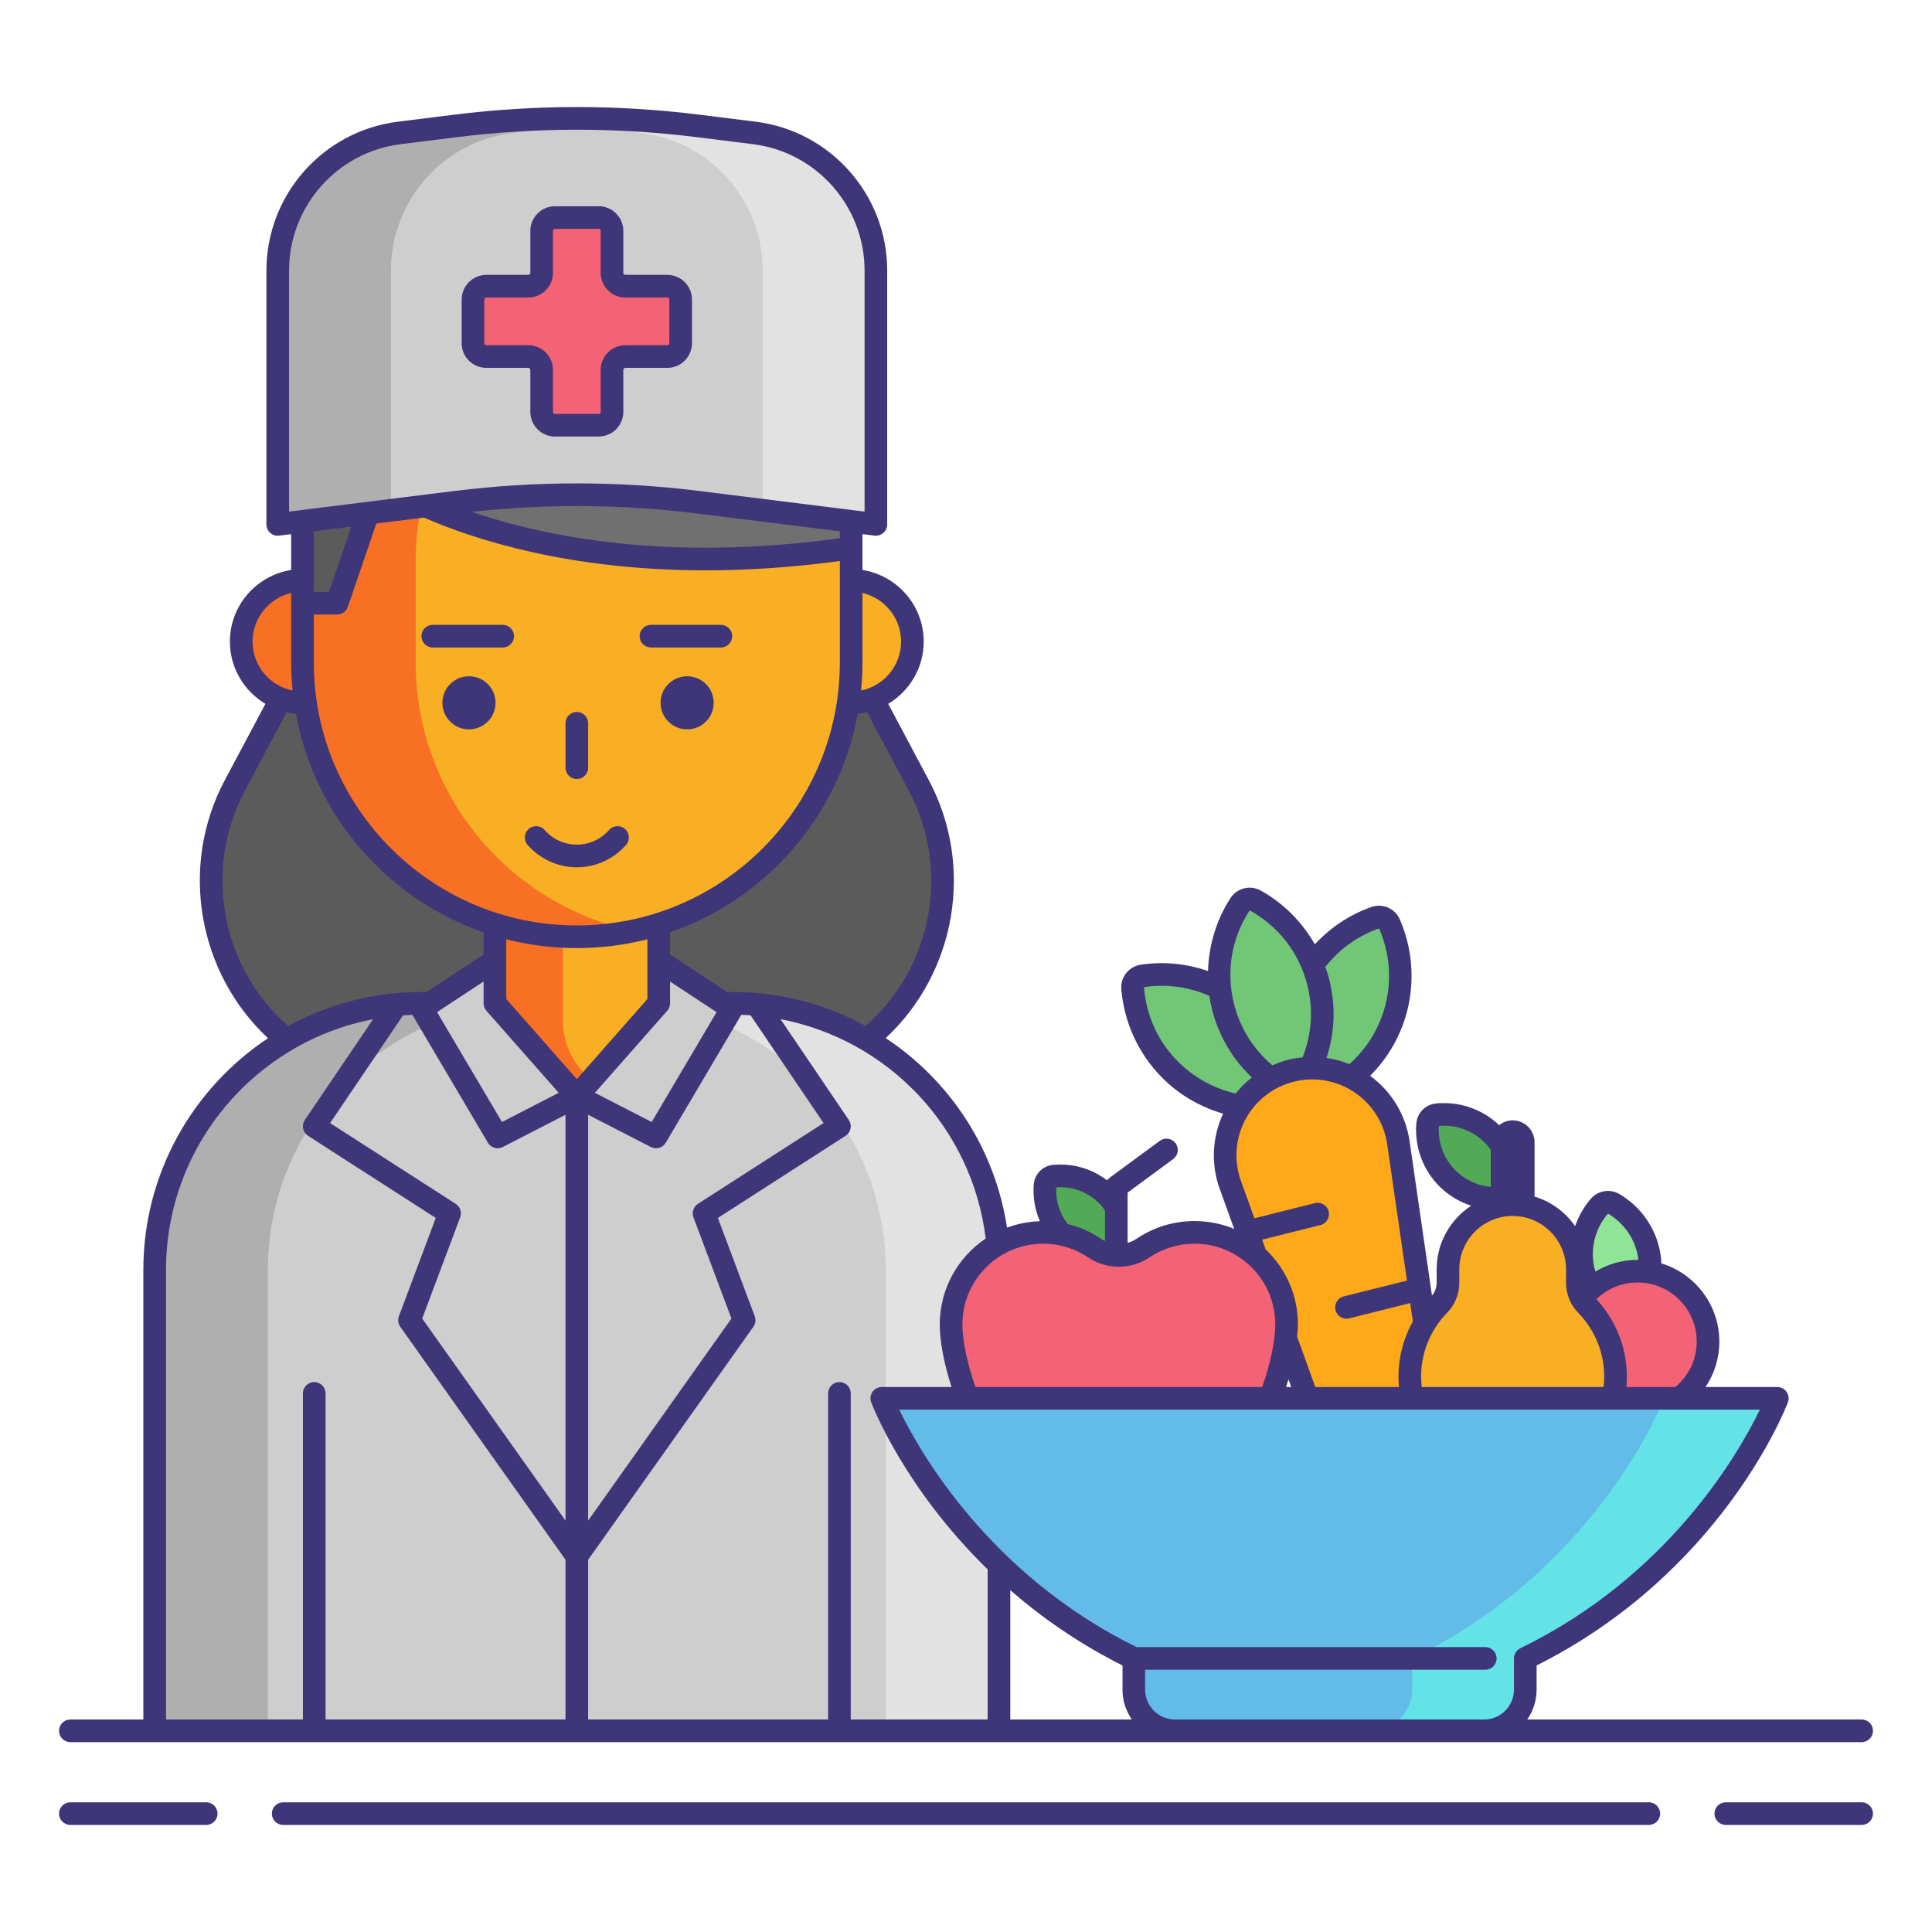 <svg id="Layer_1" height="512" viewBox="0 0 256 256" width="512" xmlns="http://www.w3.org/2000/svg"><g><path d="m121.754 104.087-8.971-16.852h-36.35-36.35l-8.971 16.852c-7.901 14.842-.438 33.216 15.575 38.344l29.747 9.527 29.747-9.527c16.011-5.128 23.475-23.502 15.573-38.344z" fill="#5b5b5b"/><circle cx="40.082" cy="85.012" fill="#f87023" r="8.115"/><circle cx="112.783" cy="85.012" fill="#f8af23" r="8.115"/><path d="m132.369 229.342h-111.873v-61.063c0-19.518 15.822-35.34 35.34-35.34h41.192c19.518 0 35.34 15.822 35.34 35.34v61.063z" fill="#cecece"/><g><path d="m97.029 132.938h-15c19.518 0 35.34 15.822 35.34 35.34v61.063h15v-61.063c0-19.518-15.823-35.34-35.34-35.34z" fill="#e2e2e2"/></g><g><path d="m70.837 132.938h-15c-19.518 0-35.34 15.822-35.34 35.34v61.063h15v-61.063c-.001-19.518 15.822-35.34 35.34-35.34z" fill="#afafaf"/></g><path d="m77.256 145.258h-1.648c-5.539 0-10.029-4.49-10.029-10.029v-15.899c0-5.539 4.49-10.029 10.029-10.029h1.648c5.539 0 10.029 4.49 10.029 10.029v15.898c.001 5.54-4.489 10.03-10.029 10.03z" fill="#f8af23"/><g><path d="m74.579 135.229v-15.899c0-4.24 2.635-7.857 6.353-9.325-1.139-.45-2.377-.705-3.676-.705h-1.648c-5.539 0-10.029 4.49-10.029 10.029v15.898c0 5.539 4.49 10.029 10.029 10.029h1.648c1.299 0 2.537-.255 3.676-.705-3.718-1.465-6.353-5.083-6.353-9.322z" fill="#f87023"/></g><path d="m76.433 124.127c-20.076 0-36.351-16.275-36.351-36.35v-13.403c0-20.076 16.275-36.35 36.35-36.35 20.076 0 36.35 16.275 36.35 36.35v13.403c.001 20.075-16.274 36.35-36.349 36.35z" fill="#f8af23"/><g><path d="m55.082 87.776v-13.402c0-17.504 12.374-32.115 28.85-35.572-2.421-.508-4.928-.779-7.5-.779-20.076 0-36.35 16.275-36.35 36.35v13.403c0 20.076 16.275 36.35 36.35 36.35 2.572 0 5.079-.271 7.5-.779-16.476-3.456-28.85-18.066-28.85-35.571z" fill="#f87023"/></g><g fill="#3f3679"><circle cx="62.142" cy="93.127" r="3.52"/><circle cx="91.05" cy="93.127" r="3.52"/></g><path d="m40.082 79.926h4.59l5.537-16.196s21.045 15.004 62.574 8.886v-9.267c0-20.076-16.275-36.35-36.35-36.35-20.076 0-36.35 16.275-36.35 36.35v16.577z" fill="#707070"/><g><path d="m84.549 27.92c-2.611-.596-5.325-.921-8.116-.921-20.076 0-36.35 16.275-36.35 36.35v16.576h4.59l5.537-16.196s2.042 1.455 6.105 3.273v-3.654c-.001-17.283 12.067-31.739 28.234-35.428z" fill="#5b5b5b"/></g><g fill="#cecece"><path d="m65.579 132.938 10.854 12.32-10.493 5.394-10.045-17.009 9.684-6.364z"/><path d="m87.286 132.938-10.853 12.32 10.492 5.394 10.045-17.009-9.684-6.364z"/><path d="m99.96 17.614-7.485-.933c-10.654-1.328-21.431-1.328-32.084 0l-7.485.933c-9.198 1.146-16.101 8.964-16.101 18.233v33.638l23.586-2.94c10.654-1.328 21.431-1.328 32.084 0l23.586 2.94v-33.638c0-9.269-6.903-17.086-16.101-18.233z"/></g><g><path d="m67.905 17.614 7.485-.933c2.84-.354 5.689-.606 8.542-.772-7.849-.455-15.729-.202-23.542.772l-7.485.933c-9.198 1.146-16.101 8.964-16.101 18.233v33.638l15-1.87v-31.768c0-9.269 6.904-17.086 16.101-18.233z" fill="#afafaf"/></g><g><path d="m84.96 17.614-7.485-.933c-2.84-.354-5.689-.606-8.542-.772 7.849-.455 15.729-.202 23.542.772l7.485.933c9.198 1.146 16.101 8.964 16.101 18.233v33.638l-15-1.87v-31.768c0-9.269-6.903-17.086-16.101-18.233z" fill="#e2e2e2"/></g><path d="m88.424 37.925h-5.564c-.976 0-1.767-.791-1.767-1.767v-5.564c0-.976-.791-1.767-1.767-1.767h-5.786c-.976 0-1.767.791-1.767 1.767v5.564c0 .976-.791 1.767-1.767 1.767h-5.564c-.976 0-1.767.791-1.767 1.767v5.786c0 .976.791 1.767 1.767 1.767h5.564c.976 0 1.767.791 1.767 1.767v5.564c0 .976.791 1.767 1.767 1.767h5.786c.976 0 1.767-.791 1.767-1.767v-5.564c0-.976.791-1.767 1.767-1.767h5.564c.976 0 1.767-.791 1.767-1.767v-5.786c0-.976-.791-1.767-1.767-1.767z" fill="#f46275"/><g><path d="m172.175 130.976c1.977-4.562 5.692-7.832 10.033-9.377.75-.267 1.582.094 1.901.824 1.842 4.224 1.996 9.171.02 13.733-1.977 4.562-5.692 7.832-10.033 9.377-.75.267-1.582-.094-1.901-.824-1.842-4.225-1.997-9.171-.02-13.733z" fill="#72c777"/></g><g><path d="m164.634 132.862c-3.892-3.094-8.709-4.23-13.267-3.549-.788.118-1.352.828-1.289 1.621.364 4.594 2.556 9.031 6.448 12.125s8.709 4.23 13.267 3.549c.788-.118 1.352-.828 1.289-1.622-.364-4.593-2.556-9.03-6.448-12.124z" fill="#72c777"/></g><g><path d="m162.05 133.358c-1.206-4.823-.247-9.678 2.258-13.546.433-.668 1.313-.888 2.01-.503 4.032 2.232 7.164 6.064 8.37 10.887s.247 9.678-2.258 13.546c-.433.668-1.313.888-2.01.503-4.031-2.232-7.163-6.063-8.37-10.887z" fill="#72c777"/></g><path d="m192.652 202.165-12.229 3.059-17.403-48.241c-2.319-6.428 1.425-13.452 8.054-15.11 6.629-1.658 13.239 2.776 14.219 9.538z" fill="#ffa91a"/><path d="m139.67 155.847c-.642.063-1.148.585-1.197 1.229-.19 2.463.666 4.988 2.57 6.851 1.065 1.042 2.331 1.75 3.67 2.13 1.061.302 2.169.397 3.259.287.636-.064 1.131-.588 1.18-1.225.191-2.464-.665-4.99-2.57-6.853-1.562-1.528-3.555-2.338-5.578-2.446-.445-.025-.891-.016-1.334.027z" fill="#52aa57"/><g><path d="m213.827 159.513c-.629-.371-1.439-.231-1.913.324-1.816 2.123-2.718 5.001-2.221 7.973.278 1.663.963 3.154 1.933 4.394.769.983 1.716 1.809 2.786 2.435.624.365 1.425.217 1.895-.333 1.818-2.123 2.72-5.003 2.223-7.975-.408-2.438-1.689-4.507-3.465-5.955-.39-.318-.804-.607-1.238-.863z" fill="#8fe595"/></g><g><circle cx="216.99" cy="177.766" fill="#f46275" r="9.331"/></g><path d="m190.425 147.707c-.676.066-1.208.616-1.261 1.294-.2 2.593.701 5.252 2.706 7.213 1.122 1.097 2.455 1.842 3.864 2.243 1.118.318 2.283.418 3.431.302.669-.068 1.19-.619 1.243-1.29.201-2.594-.7-5.254-2.705-7.216-1.645-1.609-3.743-2.462-5.873-2.576-.468-.025-.938-.016-1.405.03z" fill="#52aa57"/><g><path d="m199.035 151.349v9.491c0 .767.591 1.436 1.358 1.46.794.024 1.445-.612 1.445-1.401v-9.549c0-.774-.627-1.401-1.401-1.401-.775-.001-1.402.626-1.402 1.4z" fill="#cecece"/></g><path d="m158.278 163.294c-2.525 0-4.871.767-6.818 2.082-1.94 1.31-4.478 1.31-6.418 0-1.946-1.314-4.292-2.082-6.818-2.082-6.739 0-12.202 5.463-12.202 12.202 0 7.232 6.653 24.768 17.265 24.768 1.531 0 3.036-.58 4.1-1.116.544-.274 1.182-.274 1.726 0 1.064.536 2.569 1.116 4.1 1.116 10.612 0 17.265-17.536 17.265-24.768.002-6.739-5.461-12.202-12.2-12.202z" fill="#f46275"/><path d="m209.009 169.999v-1.805c0-4.735-3.838-8.573-8.573-8.573-4.735 0-8.573 3.838-8.573 8.573v1.806c0 1.093-.438 2.135-1.2 2.919-2.466 2.536-3.954 6.027-3.853 9.867.191 7.257 6.147 13.147 13.406 13.262 7.629.121 13.852-6.028 13.852-13.629 0-3.692-1.469-7.039-3.853-9.493-.764-.788-1.206-1.831-1.206-2.927z" fill="#f8af23"/><path d="m176.172 185.287h-59.331s8.527 22.383 33.396 34.462v4.14c0 3.011 2.441 5.453 5.453 5.453h20.483 20.483c3.011 0 5.453-2.441 5.453-5.453v-4.14c24.869-12.079 33.396-34.462 33.396-34.462z" fill="#63bce7"/><g><path d="m220.504 185.287s-8.527 22.383-33.396 34.462v4.14c0 3.012-2.441 5.453-5.453 5.453h15c3.011 0 5.453-2.441 5.453-5.453v-4.14c24.87-12.079 33.396-34.462 33.396-34.462z" fill="#63e2e7"/></g><g fill="#3f3679"><path d="m27.323 238.814h-18.003c-.829 0-1.5.672-1.5 1.5s.671 1.5 1.5 1.5h18.003c.829 0 1.5-.672 1.5-1.5s-.671-1.5-1.5-1.5z"/><path d="m246.68 238.814h-18.003c-.829 0-1.5.672-1.5 1.5s.671 1.5 1.5 1.5h18.003c.829 0 1.5-.672 1.5-1.5s-.671-1.5-1.5-1.5z"/><path d="m218.479 238.814h-180.958c-.829 0-1.5.672-1.5 1.5s.671 1.5 1.5 1.5h180.959c.829 0 1.5-.672 1.5-1.5s-.672-1.5-1.501-1.5z"/><path d="m9.32 230.842h11.177 111.872 23.321 40.965 50.025c.829 0 1.5-.672 1.5-1.5s-.671-1.5-1.5-1.5h-44.313c.78-1.124 1.24-2.485 1.24-3.953v-3.207c24.466-12.279 32.945-33.935 33.298-34.86.175-.461.113-.979-.167-1.386-.28-.406-.742-.648-1.235-.648h-9.512c1.18-1.756 1.83-3.832 1.83-6.021 0-4.875-3.239-9.006-7.677-10.359-.021-.442-.062-.884-.135-1.322-.451-2.696-1.87-5.137-3.997-6.871-.45-.366-.929-.7-1.423-.992-1.257-.742-2.863-.473-3.815.641-.922 1.078-1.606 2.304-2.063 3.605-1.284-1.85-3.17-3.25-5.374-3.915v-7.202c0-1.6-1.302-2.901-2.901-2.901-.679 0-1.296.244-1.791.636-1.825-1.738-4.209-2.771-6.735-2.906-.542-.029-1.093-.018-1.63.035-1.404.136-2.503 1.259-2.612 2.671-.242 3.141.906 6.203 3.152 8.401 1.16 1.134 2.582 1.975 4.12 2.477-2.752 1.8-4.578 4.904-4.578 8.431v1.804c0 .61-.225 1.192-.617 1.676l-2.969-20.479c-.503-3.47-2.404-6.584-5.224-8.646 1.659-1.66 3.013-3.633 3.952-5.798 2.055-4.743 2.047-10.185-.021-14.93-.631-1.446-2.291-2.168-3.779-1.637-2.887 1.027-5.432 2.725-7.478 4.943-1.69-2.96-4.156-5.455-7.183-7.131-1.382-.764-3.137-.325-3.995 1-1.881 2.904-2.883 6.266-2.98 9.673-2.849-.994-5.894-1.293-8.925-.841-1.561.234-2.687 1.65-2.562 3.224.409 5.159 2.964 9.964 7.01 13.181 1.921 1.527 4.135 2.656 6.479 3.332-1.448 3.109-1.633 6.684-.464 9.926l1.928 5.344c-1.645-.683-3.424-1.042-5.258-1.042-2.744 0-5.392.809-7.658 2.339-.377.255-.784.438-1.203.56v-6.666l6.039-4.443c.667-.491.81-1.43.319-2.097s-1.429-.81-2.097-.319l-6.65 4.893c-.129.095-.233.214-.324.341-1.613-1.236-3.567-1.972-5.622-2.082-.524-.028-1.046-.017-1.559.033-1.369.134-2.441 1.229-2.547 2.606-.13 1.687.161 3.346.822 4.855-1.531.047-2.995.347-4.361.858-1.609-10.564-7.639-19.537-16.069-25.118 9.324-8.708 11.775-22.781 5.71-34.174l-5.386-10.118c2.813-1.68 4.706-4.745 4.706-8.252 0-4.79-3.525-8.762-8.115-9.486v-2.909-1.841l1.592.198c.062.008.124.012.186.012.364 0 .717-.132.993-.376.323-.284.507-.694.507-1.124v-33.638c0-10.005-7.487-18.483-17.416-19.721l-7.485-.933c-10.768-1.345-21.688-1.343-32.456 0l-7.485.933c-9.929 1.237-17.416 9.716-17.416 19.721v33.639c0 .43.185.84.507 1.124.322.285.748.42 1.178.364l1.592-.198v3.599 1.151c-4.59.724-8.115 4.696-8.115 9.486 0 3.507 1.894 6.573 4.706 8.252l-5.386 10.118c-6.05 11.365-3.595 25.486 5.73 34.188-9.947 6.604-16.521 17.901-16.521 30.709v59.563h-9.672c-.829 0-1.5.672-1.5 1.5s.671 1.5 1.5 1.5zm51.062-71.327-16.643-10.703 9.668-14.276c.409-.029.82-.052 1.234-.066l10.008 16.945c.279.472.778.737 1.292.737.231 0 .466-.054.685-.166l8.307-4.27v53.771l-18.988-26.773 5.031-13.409c.247-.663.001-1.409-.594-1.79zm4.072-25.585 9.58 10.875-7.521 3.866-8.599-14.559 6.166-4.053v2.879c-.001.366.132.718.374.992zm-22.872-52.504h3.09c.642 0 1.212-.408 1.419-1.015l3.776-11.043 6.31-.787c6.728 2.944 19.267 6.993 37.351 6.993 5.421 0 11.346-.37 17.755-1.236v13.438c0 19.217-15.634 34.851-34.851 34.851s-34.851-15.634-34.851-34.851v-6.35zm69.701-10.111c-22.676 3.13-39.012-.159-48.764-3.494 9.891-1.079 19.895-1.019 29.77.211l18.994 2.368v.2zm-11.827 63.219 9.669 14.278-16.643 10.703c-.594.382-.841 1.127-.593 1.789l5.031 13.409-18.987 26.773v-53.771l8.307 4.27c.219.112.453.166.685.166.515 0 1.014-.266 1.292-.737l10.009-16.948c.412.015.821.038 1.23.068zm-4.504-.422-8.599 14.559-7.522-3.866 9.58-10.875c.241-.273.375-.626.375-.991v-2.879zm-18.519-8.485c3.227 0 6.36-.408 9.353-1.172v2.824 1.211 3.882l-9.353 10.617-9.354-10.617v-3.882-1.211-2.824c2.993.764 6.126 1.172 9.354 1.172zm72.304 95.055v3.207c0 1.468.46 2.83 1.24 3.953h-16.108v-17.134c4.121 3.585 9.036 7.046 14.868 9.974zm52.715-2.283c-.517.251-.845.775-.845 1.35v4.14c0 2.18-1.773 3.953-3.953 3.953h-40.965c-2.18 0-3.953-1.773-3.953-3.953v-2.64h45.07c.829 0 1.5-.672 1.5-1.5s-.671-1.5-1.5-1.5h-46.213c-19.47-9.577-28.693-25.784-31.439-31.462h114.034c-2.759 5.707-12.059 22.056-31.736 31.612zm-30.722-35.624.365 1.012h-.681c.108-.338.217-.676.316-1.012zm54.092-5.009c0 2.354-1.037 4.527-2.842 6.021h-6.478c.041-.455.065-.912.065-1.369 0-3.833-1.436-7.458-4.034-10.263 1.455-1.419 3.395-2.22 5.457-2.22 4.319 0 7.832 3.512 7.832 7.831zm-11.757-16.961c.364.215.719.462 1.052.733 1.561 1.273 2.603 3.063 2.933 5.04.02.12.027.241.042.361-.034 0-.067-.005-.102-.005-2.008 0-3.929.554-5.594 1.561-.089-.307-.17-.616-.223-.933-.404-2.419.281-4.879 1.892-6.757zm-22.41-11.613c.362-.032.729-.037 1.095-.018 1.846.098 3.587.861 4.903 2.148.326.318.621.667.881 1.033v4.9c-.469-.043-.935-.114-1.39-.244-1.209-.343-2.325-.99-3.225-1.871-1.591-1.556-2.414-3.72-2.264-5.948zm1.084 24.772c1.047-1.078 1.624-2.486 1.624-3.964v-1.806c0-3.9 3.173-7.073 7.073-7.073s7.073 3.173 7.073 7.073v1.805c0 1.479.579 2.889 1.629 3.97 2.211 2.277 3.429 5.277 3.429 8.449 0 .458-.033.915-.084 1.369h-24.1c-.039-.346-.065-.693-.074-1.041-.087-3.301 1.131-6.419 3.43-8.782zm-7.93-22.338 2.618 18.058-8.377 2.095c-.804.201-1.292 1.016-1.091 1.819.17.682.782 1.136 1.454 1.136.12 0 .243-.015.365-.045l8.082-2.021.351 2.421c-1.301 2.336-1.973 4.981-1.9 7.736.009.321.037.642.066.962h-11.092l-2.4-6.653c.057-.577.096-1.133.096-1.638 0-3.66-1.425-7.101-4.013-9.688-.081-.081-.169-.149-.251-.228l-.476-1.319 7.721-1.931c.804-.201 1.292-1.016 1.091-1.819-.201-.804-1.013-1.29-1.819-1.091l-8.017 2.005-1.786-4.95c-.961-2.665-.749-5.628.584-8.129 1.333-2.5 3.674-4.329 6.423-5.017 2.752-.687 5.676-.176 8.029 1.402s3.935 4.091 4.342 6.895zm-1.075-28.605c1.762 4.044 1.769 8.496.018 12.537-.916 2.114-2.256 3.931-3.951 5.442-.975-.397-1.993-.666-3.03-.818 1.1-3.343 1.239-6.884.372-10.35-.146-.583-.325-1.153-.526-1.715 1.832-2.334 4.27-4.099 7.117-5.096zm-17.142-2.399c3.859 2.137 6.573 5.666 7.642 9.939.803 3.209.576 6.494-.627 9.546-.635.062-1.27.153-1.896.31-.73.183-1.431.442-2.11.743-2.523-2.131-4.286-4.937-5.094-8.167-1.07-4.271-.338-8.663 2.085-12.371zm-14.003 10.174c2.968-.442 5.948-.033 8.662 1.165.088.59.198 1.179.344 1.762.878 3.508 2.696 6.601 5.289 9.045-.799.62-1.519 1.338-2.157 2.129-2.273-.521-4.43-1.55-6.267-3.011-3.447-2.741-5.538-6.673-5.871-11.09zm.71 35.823c1.769-1.194 3.836-1.825 5.979-1.825 2.858 0 5.546 1.113 7.567 3.135 2.021 2.021 3.134 4.709 3.134 7.567 0 2.142-.645 5.197-1.731 8.291h-37.995c-1.085-3.092-1.731-6.156-1.731-8.291 0-5.901 4.8-10.702 10.701-10.702 2.143 0 4.21.631 5.979 1.825 1.113.751 2.372 1.144 3.645 1.216.024.001.046.007.07.007.004 0 .007-.001.011-.001 1.517.068 3.048-.328 4.371-1.222zm-12.341-9.292c.317-.025.641-.028.965-.011 1.735.093 3.373.811 4.61 2.021.331.324.624.683.884 1.061v4.042c-.184-.089-.363-.19-.536-.307-1.345-.909-2.828-1.556-4.383-1.938-1.097-1.377-1.643-3.096-1.54-4.868zm-9.348 6.785c-3.667 2.461-6.087 6.645-6.087 11.384 0 2.251.565 5.207 1.563 8.291h-9.245c-.493 0-.955.242-1.235.648s-.342.925-.167 1.386c.247.649 4.495 11.478 15.43 22.126v19.894h-18.14v-43.213c0-.828-.671-1.5-1.5-1.5s-1.5.672-1.5 1.5v43.213h-31.796v-21.169l21.894-30.872c.288-.406.355-.929.181-1.396l-4.885-13.021 16.917-10.879c.34-.219.577-.565.658-.961s-.001-.808-.228-1.142l-9.045-13.356c14.187 2.715 25.373 14.295 27.185 29.067zm-10.18-59.32c5.562 10.446 3.12 23.412-5.745 31.145-5.262-2.873-11.286-4.499-17.657-4.499h-.682l-7.561-4.969v-2.924c12.74-4.412 22.406-15.443 24.873-28.963.419-.038.83-.105 1.232-.196zm-1.032-19.78c0 3.197-2.28 5.871-5.3 6.483.12-1.224.185-2.463.185-3.718v-9.202c2.926.682 5.115 3.306 5.115 6.437zm-81.094-49.165c0-8.495 6.357-15.693 14.787-16.744l7.485-.933c10.522-1.311 21.192-1.311 31.713 0l7.485.933c8.43 1.051 14.787 8.249 14.787 16.744v31.94l-21.901-2.73c-5.384-.671-10.806-1.006-16.228-1.006s-10.844.335-16.228 1.006l-21.9 2.73zm8.251 33.934-2.955 8.645h-2.018v-4.052-3.973zm-7.973 8.794v1.351 7.851c0 1.255.065 2.495.185 3.718-3.019-.612-5.3-3.286-5.3-6.483 0-3.131 2.189-5.755 5.115-6.437zm-6.147 26.217 5.54-10.405c.402.091.813.158 1.232.196 2.466 13.521 12.133 24.551 24.872 28.963v2.924l-7.56 4.969h-.682c-1.096 0-2.179.058-3.251.152-.028 0-.055.005-.082.006-5.148.464-9.994 1.985-14.316 4.354-8.862-7.725-11.3-20.74-5.753-31.159zm-10.438 63.486c0-16.469 11.829-30.221 27.436-33.224l-9.039 13.347c-.227.334-.309.746-.228 1.142s.318.742.658.961l16.917 10.879-4.885 13.021c-.175.467-.107.989.181 1.396l21.896 30.873v21.169h-31.797v-43.213c0-.828-.671-1.5-1.5-1.5s-1.5.672-1.5 1.5v43.213h-18.139z"/><path d="m76.433 103.229c.829 0 1.5-.672 1.5-1.5v-5.893c0-.828-.671-1.5-1.5-1.5s-1.5.672-1.5 1.5v5.893c0 .829.671 1.5 1.5 1.5z"/><path d="m76.433 114.921c2.492 0 4.868-1.08 6.518-2.962.546-.623.484-1.571-.139-2.117-.623-.547-1.571-.483-2.117.139-1.081 1.233-2.634 1.94-4.262 1.94s-3.182-.707-4.262-1.94c-.546-.623-1.494-.686-2.117-.139-.623.546-.685 1.494-.139 2.117 1.65 1.882 4.025 2.962 6.518 2.962z"/><path d="m57.345 85.797h9.268c.829 0 1.5-.672 1.5-1.5s-.671-1.5-1.5-1.5h-9.268c-.829 0-1.5.672-1.5 1.5s.671 1.5 1.5 1.5z"/><path d="m86.252 85.797h9.268c.829 0 1.5-.672 1.5-1.5s-.671-1.5-1.5-1.5h-9.268c-.829 0-1.5.672-1.5 1.5s.672 1.5 1.5 1.5z"/><path d="m64.441 48.745h5.564c.147 0 .267.12.267.268v5.563c0 1.802 1.466 3.268 3.267 3.268h5.786c1.801 0 3.267-1.466 3.267-3.268v-5.563c0-.147.12-.268.267-.268h5.564c1.801 0 3.267-1.466 3.267-3.267v-5.786c0-1.802-1.466-3.268-3.267-3.268h-5.563c-.147 0-.267-.119-.267-.267v-5.564c0-1.801-1.466-3.267-3.267-3.267h-5.786c-1.801 0-3.267 1.466-3.267 3.267v5.564c0 .147-.12.267-.267.267h-5.564c-1.801 0-3.267 1.466-3.267 3.268v5.786c-.001 1.801 1.465 3.267 3.266 3.267zm-.267-9.053c0-.147.12-.268.267-.268h5.564c1.801 0 3.267-1.466 3.267-3.267v-5.564c0-.147.12-.267.267-.267h5.786c.147 0 .267.119.267.267v5.564c0 1.801 1.466 3.267 3.267 3.267h5.564c.147 0 .267.12.267.268v5.786c0 .147-.12.267-.267.267h-5.563c-1.801 0-3.267 1.466-3.267 3.268v5.563c0 .147-.12.268-.267.268h-5.786c-.147 0-.267-.12-.267-.268v-5.563c0-1.802-1.466-3.268-3.267-3.268h-5.564c-.147 0-.267-.119-.267-.267v-5.786z"/></g></g></svg>